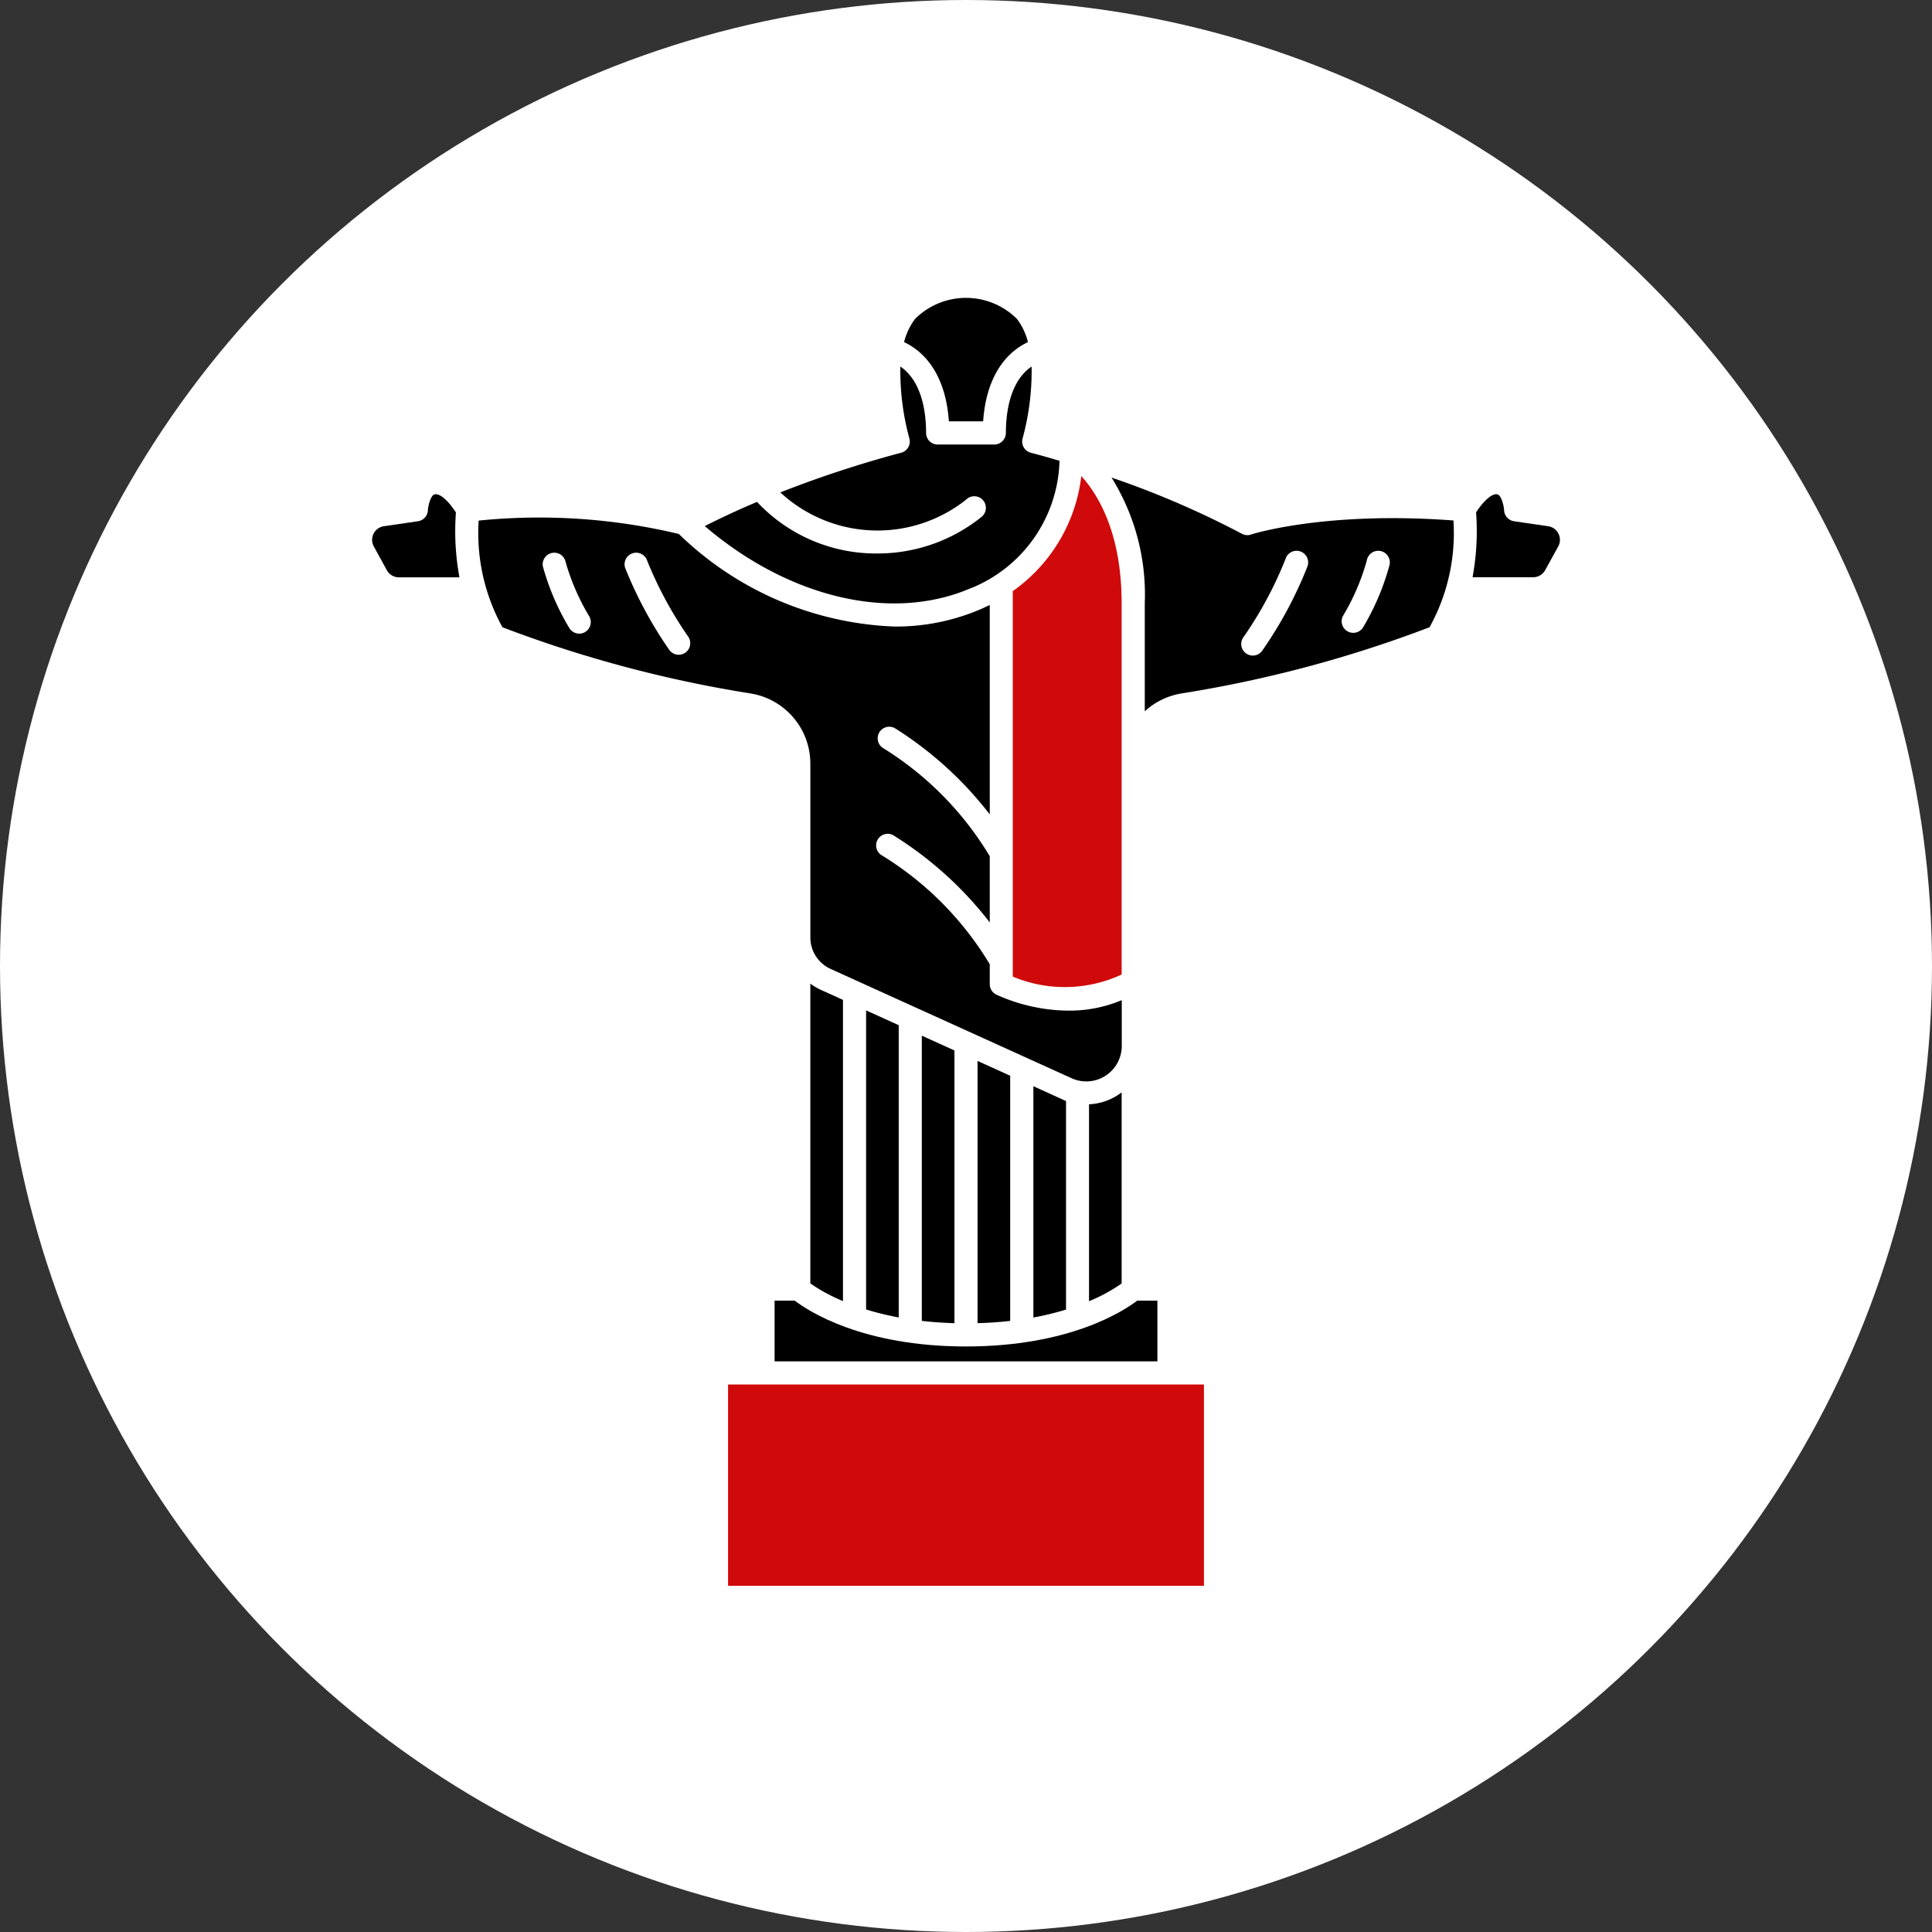 <svg xmlns="http://www.w3.org/2000/svg" xmlns:xlink="http://www.w3.org/1999/xlink" width="100" height="100" viewBox="0 0 100 100"><rect x="0" y="0" width="100" height="100" fill="#333333" stroke="none"/><defs><clipPath id="a"><rect width="61.481" height="66.659" fill="none"/></clipPath></defs><g transform="translate(-243 -3097)"><circle cx="50" cy="50" r="50" transform="translate(243 3097)" fill="#fff"/><g transform="translate(262.26 3112.42)"><g clip-path="url(#a)"><path d="M72.55,81.017V91.209a8.6,8.6,0,0,0,1.689-.919V80.4a3.009,3.009,0,0,1-1.689.617" transform="translate(-35.443 -39.278)"/><path d="M68.4,80.449l-1.485-.674V91.746a15.059,15.059,0,0,0,1.689-.41v-10.8c-.069-.026-.137-.052-.2-.083" transform="translate(-32.687 -38.972)"/><path d="M56.152,6.388h1.775c.134-2.01.957-3.459,2.319-4.1a3.359,3.359,0,0,0-.569-1.2,3.735,3.735,0,0,0-5.275,0,3.35,3.35,0,0,0-.569,1.2c1.362.642,2.185,2.092,2.319,4.1" transform="translate(-26.299 0)"/><path d="M64.835,23.986V43.937a6.96,6.96,0,0,0,5.635-.108V24.616c0-3.646-1.226-5.636-2.087-6.585a8.5,8.5,0,0,1-3.548,5.955" transform="translate(-31.674 -8.809)" fill="#d0090a"/><path d="M61.27,77.217V90.791c.6-.016,1.163-.058,1.689-.118V77.983Z" transform="translate(-29.932 -37.723)"/><path d="M50.638,103.845c-5.353,0-8.144-1.822-8.865-2.372H40.73v3.144H60.545v-3.144H59.5c-.722.55-3.513,2.372-8.865,2.372" transform="translate(-19.898 -49.572)"/><path d="M47.469,18.406a7.328,7.328,0,0,0,4.558-6.585c-.905-.269-1.463-.41-1.481-.415a.6.6,0,0,1-.435-.725,13.246,13.246,0,0,0,.47-3.738c-1.141.78-1.331,2.427-1.331,3.436a.6.6,0,0,1-.6.6H45.72a.6.6,0,0,1-.6-.6c0-1.009-.191-2.656-1.331-3.436a13.265,13.265,0,0,0,.47,3.738.6.6,0,0,1-.435.725,57.461,57.461,0,0,0-6.248,2.052,7.392,7.392,0,0,0,9.61.38.6.6,0,1,1,.8.891,8.583,8.583,0,0,1-5.463,1.89,8.423,8.423,0,0,1-6.153-2.67c-.9.378-1.81.8-2.705,1.252,4.359,3.727,9.7,4.99,13.8,3.2" transform="translate(-16.446 -3.391)"/><rect width="24.632" height="10.419" transform="translate(18.424 56.24)" fill="#d0090a"/><path d="M55.63,74.658V89.422c.526.06,1.088.1,1.689.119V75.424Z" transform="translate(-27.177 -36.472)"/><path d="M44.9,69.718a2.954,2.954,0,0,1-.551-.326V84.91a8.816,8.816,0,0,0,1.689.913V70.234Z" transform="translate(-21.666 -33.9)"/><path d="M49.99,72.1v15.48a15.1,15.1,0,0,0,1.689.413V72.865Z" transform="translate(-24.421 -35.222)"/><path d="M27.938,35.008V44a1.785,1.785,0,0,0,1.045,1.623L41.456,51.28a1.836,1.836,0,0,0,2.6-1.672V47.241a6.994,6.994,0,0,1-2.753.542,9.183,9.183,0,0,1-3.747-.832.6.6,0,0,1-.332-.536V45.383a16.674,16.674,0,0,0-5.562-5.622.6.6,0,1,1,.641-1.01,18.93,18.93,0,0,1,4.921,4.468V39.791a16.664,16.664,0,0,0-5.562-5.623.6.6,0,0,1,.641-1.01,18.916,18.916,0,0,1,4.921,4.468V26.784c-.153.076-.307.15-.466.219a11.132,11.132,0,0,1-4.46.9,16.917,16.917,0,0,1-11.167-4.792,31.105,31.105,0,0,0-10.361-.692A10.1,10.1,0,0,0,12,27.939a64.252,64.252,0,0,0,12.82,3.423,3.681,3.681,0,0,1,3.117,3.646M16.282,28.186a.6.6,0,0,1-.82-.207,12.723,12.723,0,0,1-1.369-3.19.6.6,0,0,1,1.154-.313,11.554,11.554,0,0,0,1.241,2.889.6.6,0,0,1-.206.82m5.179,1.074a.6.6,0,0,1-.831-.155,21.224,21.224,0,0,1-2.284-4.254.6.6,0,0,1,1.114-.434,20.031,20.031,0,0,0,2.157,4.013.6.6,0,0,1-.156.831" transform="translate(-5.254 -10.893)"/><path d="M4.338,20.811c-.279-.443-.811-1.059-1.134-.925-.152.063-.3.5-.317.824a.6.6,0,0,1-.51.555l-1.766.258A.712.712,0,0,0,.09,22.572L.763,23.8a.713.713,0,0,0,.625.369H4.521a13.132,13.132,0,0,1-.183-3.354" transform="translate(0 -9.706)"/><path d="M115.81,21.911a.7.7,0,0,0-.535-.388l-1.766-.258a.6.6,0,0,1-.511-.558c-.021-.327-.164-.759-.317-.822-.313-.131-.848.465-1.134.924a13.114,13.114,0,0,1-.183,3.355H114.5a.712.712,0,0,0,.624-.369l.673-1.223a.7.7,0,0,0,.014-.661" transform="translate(-54.405 -9.706)"/><path d="M82.047,21.13a.6.6,0,0,1-.471-.042,47.009,47.009,0,0,0-6.749-2.91,11.443,11.443,0,0,1,1.721,6.51v5.588a3.7,3.7,0,0,1,1.921-.927,64.276,64.276,0,0,0,12.82-3.423A10.067,10.067,0,0,0,92.525,20.4c-6.648-.5-10.439.714-10.478.726m2.9,1.708a21.237,21.237,0,0,1-2.284,4.254.6.6,0,1,1-.987-.675A20.044,20.044,0,0,0,83.83,22.4a.6.6,0,1,1,1.114.434m4.253-.06a12.723,12.723,0,0,1-1.369,3.19.6.6,0,0,1-1.027-.613,11.538,11.538,0,0,0,1.241-2.889.6.6,0,1,1,1.154.313" transform="translate(-36.555 -8.88)"/></g></g></g></svg>